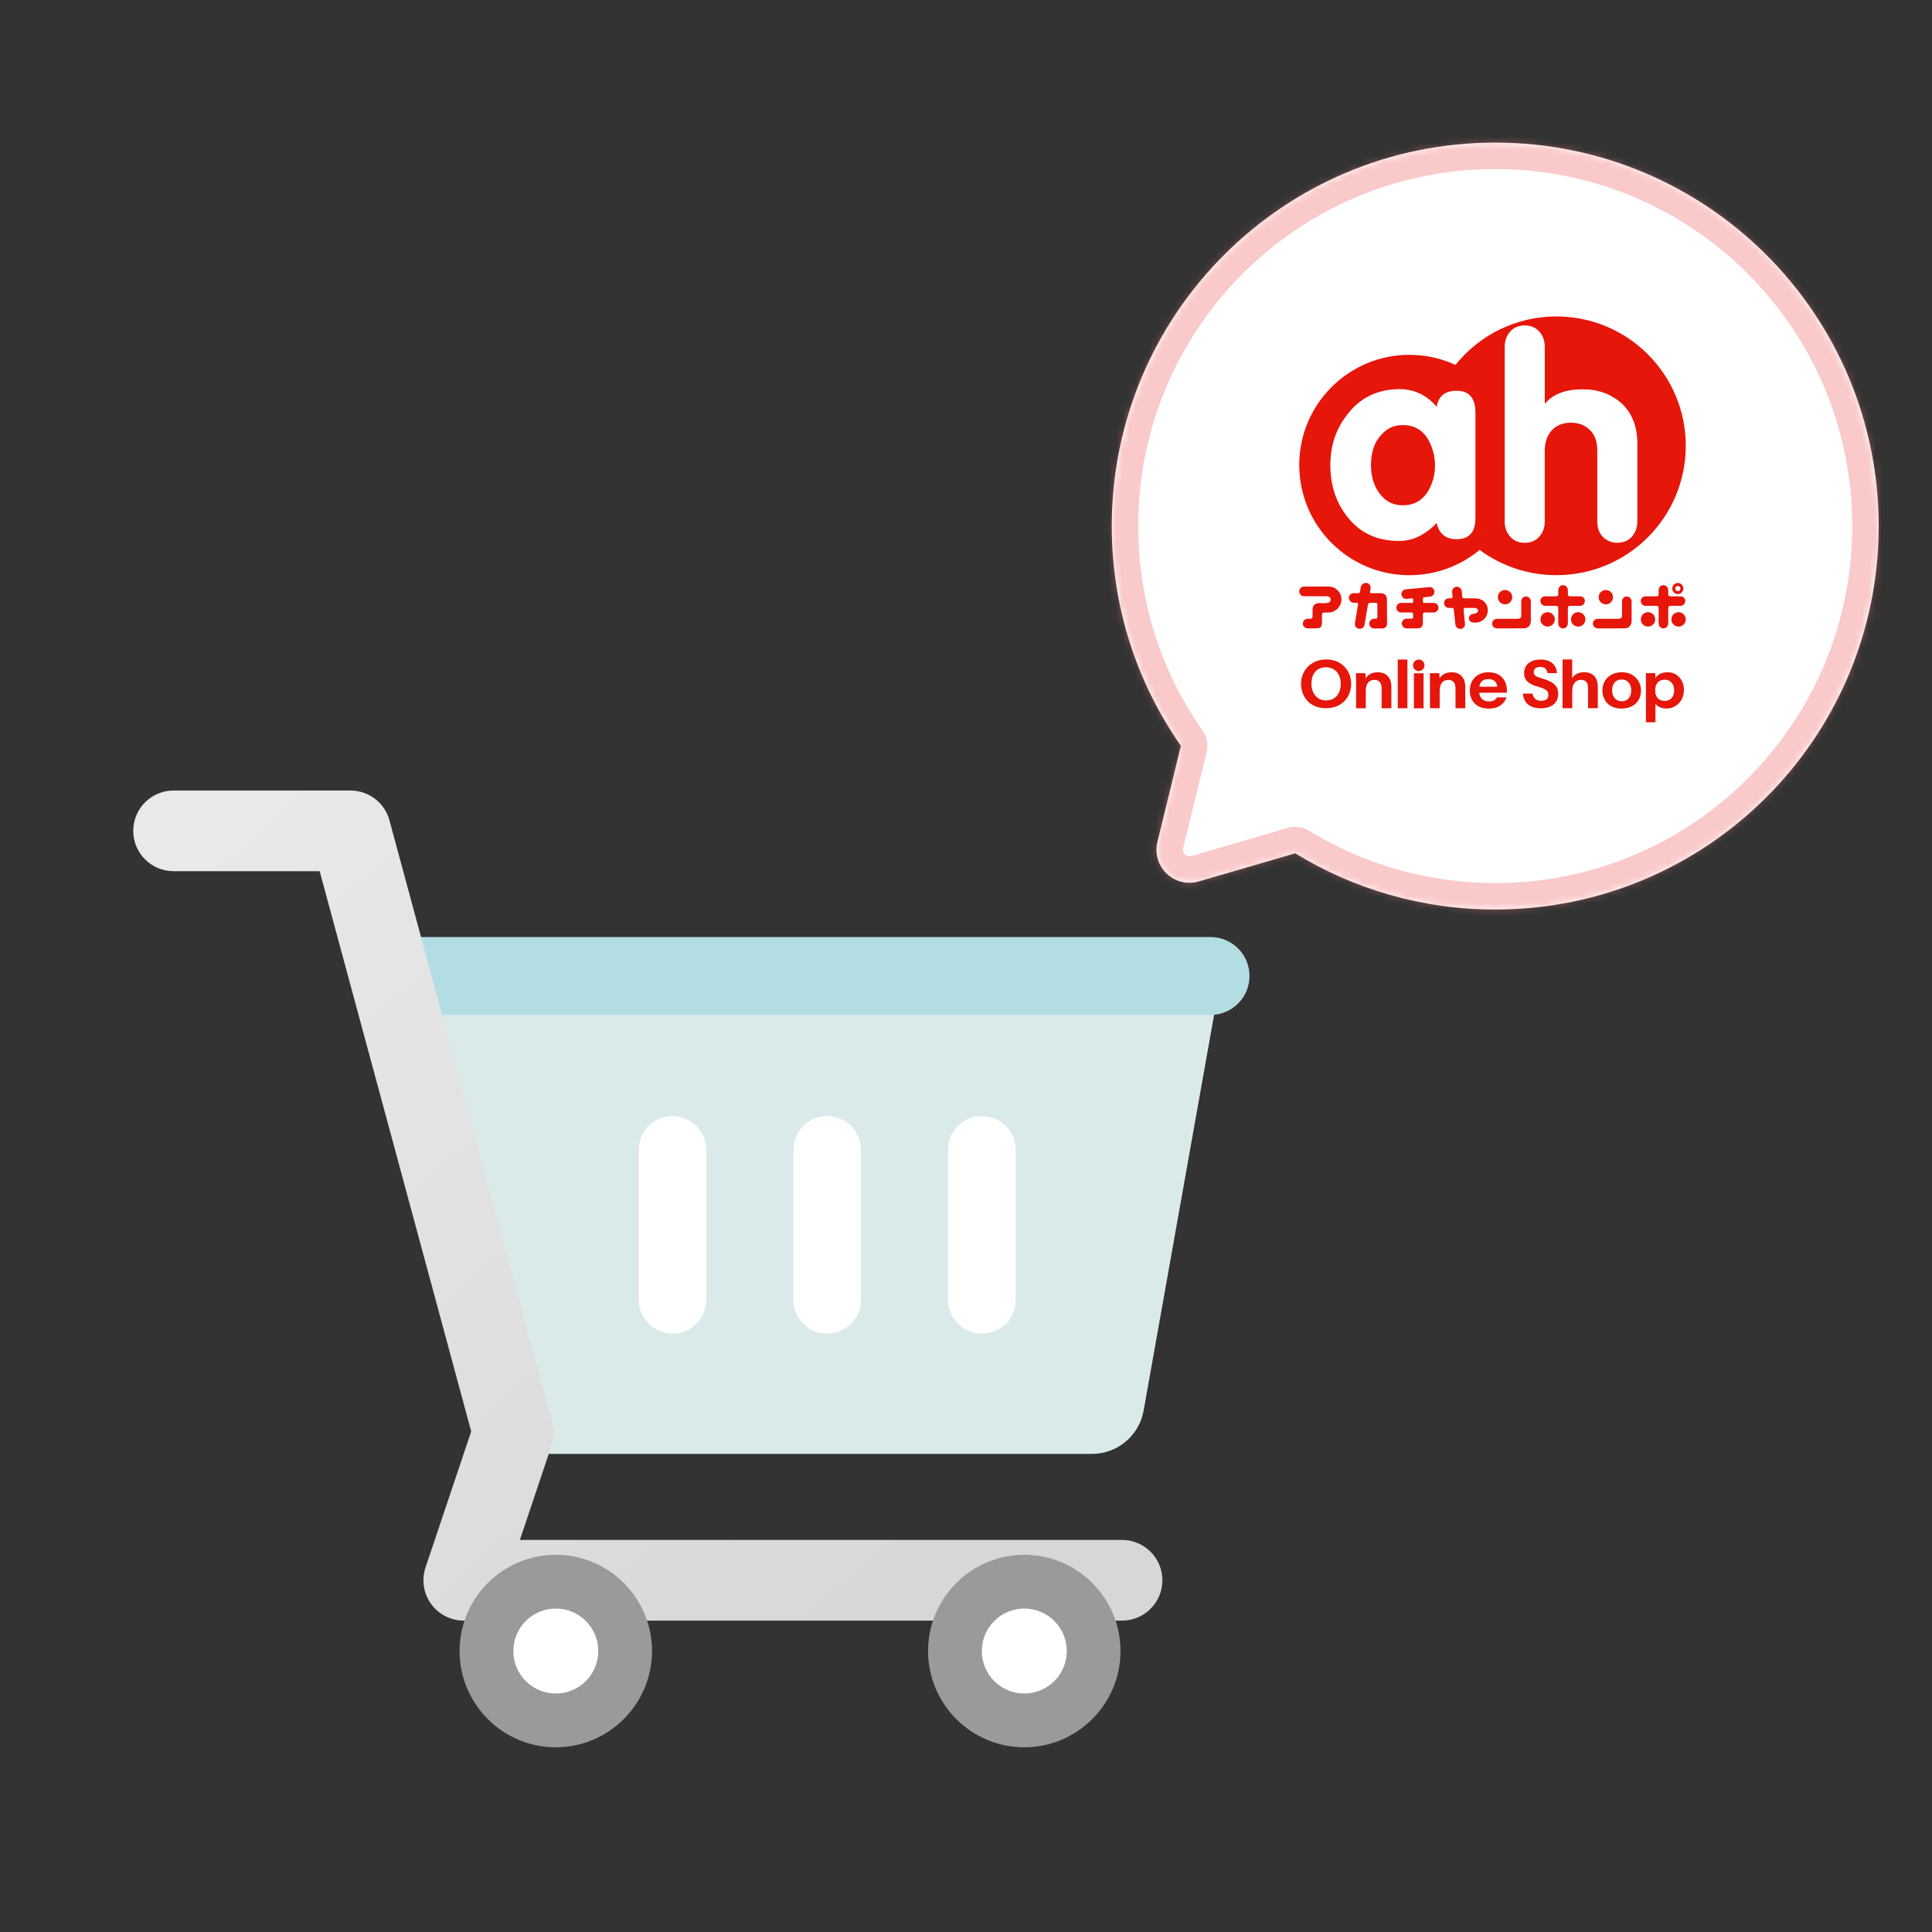 <svg width="290" height="290" viewBox="0 0 290 290" fill="none" xmlns="http://www.w3.org/2000/svg">
<rect x="0" y="0" width="290" height="290" fill="#333333" stroke="none"/>
<g clip-path="url(#clip0_273_18839)">
<path d="M78.166 218.234H163.907C167.724 218.234 170.992 215.498 171.662 211.741L183.301 146.381H58.99L78.166 218.234Z" fill="#DAEAEA"/>
<path d="M61.116 152.341H181.712C184.939 152.341 187.554 149.726 187.554 146.497C187.554 143.269 184.939 140.654 181.712 140.654H61.116V152.341Z" fill="#B2DDE3"/>
<path d="M69.612 243.258H168.426C171.767 243.258 174.478 240.547 174.478 237.205C174.478 233.864 171.767 231.152 168.426 231.152H78.033L82.793 216.975C83.172 215.841 83.209 214.622 82.898 213.468L58.457 123.132C57.743 120.493 55.35 118.661 52.615 118.661H26.052C22.711 118.661 20 121.373 20 124.714C20 128.055 22.711 130.767 26.052 130.767H47.983L70.73 214.86L63.875 235.28C63.254 237.128 63.561 239.158 64.698 240.74C65.836 242.322 67.664 243.258 69.612 243.258Z" fill="#E9E9E9"/>
<path d="M69.612 243.258H168.426C171.767 243.258 174.478 240.547 174.478 237.205C174.478 233.864 171.767 231.152 168.426 231.152H78.033L82.793 216.975C83.172 215.841 83.209 214.622 82.898 213.468L58.457 123.132C57.743 120.493 55.35 118.661 52.615 118.661H26.052C22.711 118.661 20 121.373 20 124.714C20 128.055 22.711 130.767 26.052 130.767H47.983L70.73 214.86L63.875 235.28C63.254 237.128 63.561 239.158 64.698 240.74C65.836 242.322 67.664 243.258 69.612 243.258Z" fill="url(#paint0_linear_273_18839)" fill-opacity="0.08"/>
<path d="M153.749 258.242C159.49 258.242 164.158 253.573 164.158 247.831C164.158 242.088 159.486 237.419 153.749 237.419C148.012 237.419 143.34 242.092 143.34 247.831C143.34 253.569 148.012 258.242 153.749 258.242Z" fill="white"/>
<path d="M153.749 241.45C150.227 241.45 147.374 244.307 147.374 247.826C147.374 251.345 150.231 254.202 153.749 254.202C157.267 254.202 160.123 251.349 160.123 247.826C160.123 244.303 157.267 241.45 153.749 241.45ZM153.749 233.379C161.713 233.379 168.192 239.86 168.192 247.826C168.192 255.792 161.713 262.274 153.749 262.274C145.785 262.274 139.305 255.792 139.305 247.826C139.305 239.86 145.785 233.379 153.749 233.379Z" fill="#9A9A9A"/>
<path d="M83.427 258.242C89.168 258.242 93.836 253.573 93.836 247.831C93.836 242.088 89.164 237.419 83.427 237.419C77.689 237.419 73.018 242.092 73.018 247.831C73.018 253.569 77.689 258.242 83.427 258.242Z" fill="white"/>
<path d="M83.427 241.45C79.905 241.45 77.052 244.307 77.052 247.826C77.052 251.345 79.909 254.202 83.427 254.202C86.945 254.202 89.801 251.349 89.801 247.826C89.801 244.303 86.945 241.45 83.427 241.45ZM83.427 233.379C91.391 233.379 97.87 239.86 97.87 247.826C97.87 255.792 91.391 262.274 83.427 262.274C75.463 262.274 68.983 255.792 68.983 247.826C68.983 239.86 75.463 233.379 83.427 233.379Z" fill="#9A9A9A"/>
<path d="M147.386 200.182C150.186 200.182 152.453 197.914 152.453 195.114V172.599C152.453 169.799 150.186 167.531 147.386 167.531C144.586 167.531 142.319 169.799 142.319 172.599V195.114C142.319 197.914 144.586 200.182 147.386 200.182Z" fill="white"/>
<path d="M124.163 200.182C126.963 200.182 129.231 197.914 129.231 195.114V172.599C129.231 169.799 126.963 167.531 124.163 167.531C121.363 167.531 119.096 169.799 119.096 172.599V195.114C119.096 197.914 121.363 200.182 124.163 200.182Z" fill="white"/>
<path d="M100.945 200.182C103.745 200.182 106.012 197.914 106.012 195.114V172.599C106.012 169.799 103.745 167.531 100.945 167.531C98.145 167.531 95.877 169.799 95.877 172.599V195.114C95.877 197.914 98.145 200.182 100.945 200.182Z" fill="white"/>
</g>
<mask id="path-11-inside-1_273_18839" fill="white">
<path fill-rule="evenodd" clip-rule="evenodd" d="M224.439 136.524C256.228 136.524 281.999 110.753 281.999 78.964C281.999 47.174 256.228 21.403 224.439 21.403C192.649 21.403 166.878 47.174 166.878 78.964C166.878 91.232 170.716 102.603 177.257 111.943L173.733 126.366C172.827 130.077 176.277 133.378 179.944 132.307L194.416 128.084C203.157 133.438 213.437 136.524 224.439 136.524Z"/>
</mask>
<path fill-rule="evenodd" clip-rule="evenodd" d="M224.439 136.524C256.228 136.524 281.999 110.753 281.999 78.964C281.999 47.174 256.228 21.403 224.439 21.403C192.649 21.403 166.878 47.174 166.878 78.964C166.878 91.232 170.716 102.603 177.257 111.943L173.733 126.366C172.827 130.077 176.277 133.378 179.944 132.307L194.416 128.084C203.157 133.438 213.437 136.524 224.439 136.524Z" fill="white"/>
<path d="M177.257 111.943L181.113 112.886C181.385 111.775 181.164 110.602 180.509 109.666L177.257 111.943ZM173.733 126.366L177.59 127.309L173.733 126.366ZM179.944 132.307L181.056 136.118H181.056L179.944 132.307ZM194.416 128.084L196.489 124.698C195.535 124.114 194.378 123.959 193.303 124.273L194.416 128.084ZM278.029 78.964C278.029 108.561 254.036 132.554 224.439 132.554V140.494C258.421 140.494 285.969 112.946 285.969 78.964H278.029ZM224.439 25.373C254.036 25.373 278.029 49.366 278.029 78.964H285.969C285.969 44.982 258.421 17.434 224.439 17.434V25.373ZM170.848 78.964C170.848 49.366 194.841 25.373 224.439 25.373V17.434C190.457 17.434 162.909 44.982 162.909 78.964H170.848ZM180.509 109.666C174.42 100.972 170.848 90.391 170.848 78.964H162.909C162.909 92.073 167.012 104.235 174.005 114.221L180.509 109.666ZM177.59 127.309L181.113 112.886L173.401 111.001L169.877 125.424L177.59 127.309ZM178.832 128.497C178.098 128.711 177.408 128.051 177.59 127.309L169.877 125.424C168.245 132.104 174.456 138.045 181.056 136.118L178.832 128.497ZM193.303 124.273L178.832 128.497L181.056 136.118L195.528 131.894L193.303 124.273ZM224.439 132.554C214.19 132.554 204.624 129.681 196.489 124.698L192.342 131.469C201.689 137.194 212.685 140.494 224.439 140.494V132.554Z" fill="#F27979" fill-opacity="0.4" mask="url(#path-11-inside-1_273_18839)"/>
<g clip-path="url(#clip1_273_18839)">
<path d="M224.833 89.638C224.833 90.233 225.316 90.716 225.912 90.716C226.509 90.716 226.992 90.233 226.992 89.638C226.992 89.043 226.51 88.561 225.912 88.561C225.315 88.561 224.833 89.043 224.833 89.638Z" fill="#E6160B"/>
<path d="M228.346 90.348L228.352 92.297C228.352 92.706 228.282 92.886 227.615 92.886L224.788 92.883C224.307 92.883 223.972 93.179 223.972 93.606C223.972 94.032 224.307 94.324 224.788 94.324L228.77 94.318C229.348 94.318 229.784 93.854 229.784 93.242C229.784 93.239 229.788 90.348 229.788 90.348C229.788 89.869 229.486 89.533 229.054 89.533C228.622 89.533 228.345 89.868 228.345 90.348" fill="#E6160B"/>
<path d="M239.962 89.638C239.962 90.233 240.446 90.716 241.041 90.716C241.636 90.716 242.119 90.233 242.119 89.638C242.119 89.043 241.634 88.561 241.041 88.561C240.448 88.561 239.962 89.043 239.962 89.638Z" fill="#E6160B"/>
<path d="M243.472 90.348L243.478 92.297C243.478 92.706 243.408 92.886 242.742 92.886C242.74 92.886 239.914 92.883 239.914 92.883C239.435 92.883 239.099 93.179 239.099 93.606C239.099 94.032 239.434 94.324 239.914 94.324L243.896 94.318C244.473 94.318 244.911 93.854 244.911 93.242C244.911 93.239 244.915 90.348 244.915 90.348C244.915 89.869 244.612 89.533 244.181 89.533C243.75 89.533 243.471 89.868 243.471 90.348" fill="#E6160B"/>
<path d="M204.259 88.136L204.153 88.745C204.117 88.983 204.072 89.041 203.795 89.041H203.196C202.787 89.041 202.478 89.339 202.478 89.729C202.478 90.119 202.807 90.479 203.199 90.479H203.536C203.835 90.479 203.876 90.538 203.837 90.796C203.837 90.796 203.397 93.467 203.381 93.555C203.348 93.745 203.396 93.953 203.507 94.112C203.603 94.247 203.761 94.333 203.992 94.373C204.182 94.407 204.373 94.363 204.529 94.253C204.687 94.143 204.79 93.976 204.822 93.786C204.823 93.786 205.312 90.883 205.312 90.883C205.37 90.576 205.434 90.487 205.748 90.487H206.524C206.722 90.487 206.752 90.599 206.752 90.764C206.752 90.766 206.752 92.588 206.752 92.588C206.752 92.795 206.684 92.876 206.49 92.876H206.249C205.859 92.876 205.529 93.211 205.529 93.609C205.529 94.006 205.853 94.328 206.247 94.328H207.488C207.981 94.328 208.204 93.956 208.204 93.609L208.188 90.015C208.188 89.408 207.856 89.043 207.254 89.043H205.811C205.683 89.043 205.625 88.946 205.648 88.825C205.66 88.763 205.686 88.612 205.686 88.612L205.741 88.225C205.741 88.062 205.693 87.914 205.603 87.788C205.489 87.634 205.322 87.533 205.132 87.504C204.737 87.441 204.321 87.743 204.259 88.136Z" fill="#E6160B"/>
<path d="M214.493 88.131H214.496L210.98 88.469C210.607 88.521 210.34 88.84 210.352 89.208C210.352 89.211 210.358 89.272 210.358 89.272C210.416 89.671 210.784 89.945 211.177 89.891C211.296 89.88 211.9 89.82 211.9 89.82C212.069 89.803 212.121 89.861 212.121 89.968V90.328C212.121 90.431 212.043 90.499 211.924 90.499H210.31C209.914 90.499 209.595 90.823 209.595 91.219C209.595 91.615 209.914 91.935 210.31 91.935H211.657C212.03 91.935 212.116 91.947 212.116 92.217C212.116 92.353 212.12 92.492 212.12 92.576C212.12 92.778 212.013 92.872 211.857 92.872H211.134C210.728 92.872 210.41 93.187 210.41 93.577C210.41 93.967 210.738 94.32 211.129 94.32H212.796C213.315 94.32 213.578 93.967 213.578 93.564V92.441C213.578 91.998 213.594 91.934 213.987 91.934H215.199C215.595 91.934 215.919 91.613 215.919 91.217C215.919 90.821 215.595 90.499 215.199 90.499H213.797C213.679 90.499 213.594 90.457 213.594 90.357C213.585 90.231 213.585 89.926 213.585 89.926C213.585 89.787 213.599 89.712 213.715 89.668C213.788 89.639 214.689 89.549 214.689 89.549C214.88 89.523 215.05 89.424 215.166 89.271C215.266 89.139 215.317 88.982 215.311 88.817C215.311 88.814 215.307 88.751 215.307 88.751C215.279 88.554 215.18 88.383 215.031 88.267C214.876 88.15 214.692 88.102 214.494 88.129" fill="#E6160B"/>
<path d="M218.61 88.072C218.217 88.117 217.928 88.472 217.969 88.864L218.025 89.446C218.044 89.669 218.031 89.812 217.764 89.812H217.442C217.055 89.812 216.765 90.117 216.765 90.522C216.765 90.927 217.092 91.253 217.48 91.253H217.871C218.108 91.253 218.201 91.28 218.228 91.54L218.463 93.755C218.508 94.154 218.865 94.439 219.259 94.396C219.666 94.351 219.94 94.031 219.899 93.649C219.899 93.655 219.899 93.652 219.697 91.604C219.697 91.318 219.724 91.254 220.015 91.254H221.263C221.782 91.254 221.86 91.563 221.86 91.646C221.86 91.768 221.837 92.04 221.223 92.133C220.923 92.18 220.71 92.284 220.592 92.451C220.497 92.587 220.466 92.755 220.502 92.951C220.568 93.292 220.903 93.476 221.419 93.456C222.501 93.455 223.321 92.654 223.321 91.595C223.321 90.536 222.522 89.815 221.419 89.815H219.993C219.567 89.815 219.512 89.804 219.494 89.537L219.416 88.725C219.396 88.539 219.293 88.356 219.139 88.231C218.99 88.11 218.803 88.055 218.611 88.073" fill="#E6160B"/>
<path d="M195.739 88.049C195.343 88.049 195.019 88.373 195.019 88.772C195.019 89.17 195.341 89.497 195.739 89.497H199.017C199.403 89.497 199.738 89.601 199.738 89.99C199.738 90.379 199.442 90.535 198.806 90.535H197.93C197.404 90.535 197.019 90.923 197.019 91.458V92.475C197.019 92.788 196.932 92.878 196.625 92.878L196.281 92.881C195.887 92.881 195.563 93.203 195.563 93.599C195.563 93.995 195.885 94.32 196.283 94.32H197.543C198.2 94.32 198.432 94.127 198.432 93.438V92.338C198.432 92.045 198.509 91.951 198.743 91.951L199.403 91.938C200.46 91.938 201.355 91.04 201.355 89.975C201.355 88.911 200.488 88.038 199.419 88.038L195.734 88.048" fill="#E6160B"/>
<path d="M235.812 92.972C235.812 93.566 236.296 94.051 236.894 94.051C237.492 94.051 237.972 93.566 237.972 92.972C237.972 92.377 237.489 91.891 236.894 91.891C236.299 91.891 235.812 92.376 235.812 92.972Z" fill="#E6160B"/>
<path d="M231.227 92.972C231.227 93.566 231.71 94.051 232.306 94.051C232.903 94.051 233.386 93.566 233.386 92.972C233.386 92.377 232.903 91.891 232.306 91.891C231.71 91.891 231.227 92.376 231.227 92.972Z" fill="#E6160B"/>
<path d="M233.9 88.654V89.111C233.9 89.428 233.847 89.51 233.462 89.51H231.929C231.526 89.51 231.21 89.814 231.21 90.204C231.21 90.595 231.538 90.939 231.929 90.939H233.419C233.815 90.939 233.9 90.975 233.9 91.365V93.509C233.9 93.989 234.19 94.325 234.61 94.325C235.029 94.325 235.344 93.989 235.344 93.509V91.385C235.344 90.996 235.433 90.939 235.75 90.939H237.178C237.566 90.939 237.893 90.602 237.893 90.204C237.893 89.807 237.579 89.51 237.178 89.51H235.782C235.394 89.51 235.344 89.428 235.344 89.111V88.654C235.344 88.172 235.042 87.836 234.61 87.836C234.177 87.836 233.9 88.172 233.9 88.654Z" fill="#E6160B"/>
<path d="M250.881 92.972C250.881 93.566 251.364 94.051 251.958 94.051C252.553 94.051 253.036 93.566 253.036 92.972C253.036 92.377 252.553 91.891 251.958 91.891C251.364 91.891 250.881 92.376 250.881 92.972Z" fill="#E6160B"/>
<path d="M246.295 92.972C246.295 93.566 246.779 94.051 247.372 94.051C247.966 94.051 248.452 93.566 248.452 92.972C248.452 92.377 247.966 91.891 247.372 91.891C246.779 91.891 246.295 92.376 246.295 92.972Z" fill="#E6160B"/>
<path d="M248.966 88.654V89.111C248.966 89.428 248.916 89.51 248.53 89.51H246.995C246.592 89.51 246.276 89.814 246.276 90.204C246.276 90.595 246.605 90.939 246.995 90.939H248.486C248.882 90.939 248.968 90.975 248.968 91.365V93.509C248.968 93.989 249.259 94.325 249.677 94.325C250.095 94.325 250.411 93.989 250.411 93.509V91.385C250.411 90.996 250.501 90.939 250.817 90.939H252.246C252.635 90.939 252.964 90.602 252.964 90.204C252.964 89.807 252.649 89.51 252.246 89.51H250.851C250.463 89.51 250.413 89.428 250.413 89.111V88.654C250.413 88.172 250.111 87.836 249.679 87.836C249.246 87.836 248.969 88.172 248.969 88.654" fill="#E6160B"/>
<path d="M251.846 87.508C251.388 87.508 251.013 87.881 251.013 88.341C251.013 88.801 251.389 89.176 251.846 89.176C252.303 89.176 252.681 88.802 252.681 88.341C252.681 87.88 252.309 87.508 251.846 87.508ZM251.846 88.735C251.63 88.735 251.454 88.558 251.454 88.341C251.454 88.123 251.63 87.949 251.846 87.949C252.062 87.949 252.241 88.125 252.241 88.341C252.241 88.557 252.064 88.735 251.846 88.735Z" fill="#E6160B"/>
<path d="M233.622 47.499C227.494 47.499 222.028 50.338 218.47 54.772C216.367 53.803 214.026 53.262 211.559 53.262C202.427 53.262 195.022 60.665 195.022 69.799C195.022 78.932 202.427 86.34 211.559 86.34C215.565 86.34 219.238 84.916 222.098 82.546C225.321 84.926 229.307 86.334 233.622 86.334C244.348 86.334 253.039 77.639 253.039 66.917C253.039 56.195 244.348 47.499 233.622 47.499Z" fill="#E6160B"/>
<path d="M228.878 48.853C229.796 48.853 230.526 49.163 231.068 49.783C231.611 50.391 231.876 51.178 231.876 52.102V60.541H231.96C233.13 59.138 235.001 58.436 237.59 58.436C239.919 58.436 241.857 59.151 243.408 60.552C244.978 62.009 245.77 64.012 245.77 66.563V78.312C245.77 79.175 245.498 79.915 244.974 80.531C244.434 81.149 243.702 81.458 242.768 81.477C241.938 81.477 241.225 81.19 240.628 80.625C240.057 80.055 239.757 79.269 239.757 78.27V67.651C239.757 66.263 239.378 65.219 238.608 64.504C237.864 63.785 236.912 63.447 235.775 63.447C234.535 63.468 233.571 63.857 232.892 64.633C232.22 65.41 231.873 66.428 231.873 67.687V78.27C231.873 79.159 231.614 79.913 231.092 80.512C230.539 81.153 229.794 81.475 228.877 81.475C227.906 81.475 227.154 81.143 226.613 80.466C226.108 79.852 225.858 79.133 225.858 78.31V52.133C225.858 51.191 226.131 50.411 226.663 49.789C227.207 49.16 227.946 48.852 228.877 48.852" fill="white"/>
<path d="M209.852 58.41C212.173 58.366 214.111 59.239 215.651 61.063C215.905 59.466 216.884 58.672 218.61 58.656C220.528 58.636 221.47 59.751 221.47 61.982V77.752C221.47 79.904 220.517 80.96 218.561 80.934C216.971 80.911 215.98 80.082 215.651 78.489C215.116 79.106 214.363 79.721 213.425 80.274C212.343 80.911 211.131 81.225 209.82 81.195C206.761 81.173 204.319 80.055 202.472 77.86C200.632 75.679 199.69 72.999 199.69 69.835C199.69 66.672 200.65 64.096 202.539 61.84C204.39 59.612 206.816 58.488 209.851 58.41M210.612 63.806C209.285 63.761 208.109 64.322 207.208 65.41C206.249 66.5 205.791 67.975 205.791 69.835C205.791 71.544 206.233 72.965 207.112 74.114C208.001 75.297 209.154 75.862 210.614 75.844C212.173 75.844 213.359 75.207 214.228 73.931C214.988 72.748 215.403 71.397 215.403 69.871C215.403 68.345 214.955 66.875 214.182 65.663C213.361 64.45 212.174 63.821 210.615 63.806" fill="white"/>
<path d="M230.036 104.116C230.139 104.765 230.561 105.187 231.321 105.187C232.134 105.187 232.418 104.834 232.418 104.329C232.418 103.681 232.026 103.416 230.995 103.123C229.343 102.664 228.777 102.071 228.777 101.041C228.777 99.718 229.836 98.998 231.194 98.998C232.905 98.998 233.629 99.887 233.712 101.034H232.285C232.196 100.507 231.941 100.107 231.182 100.107C230.543 100.107 230.228 100.405 230.228 100.899C230.228 101.431 230.586 101.582 231.596 101.875C233.416 102.408 233.895 103.136 233.895 104.158C233.895 105.322 233.123 106.314 231.255 106.314C229.698 106.314 228.687 105.529 228.6 104.116H230.038H230.036Z" fill="#E6160B"/>
<path d="M246.322 103.628C246.322 105.17 245.276 106.358 243.376 106.358C241.476 106.358 240.525 105.064 240.525 103.631C240.525 102.198 241.549 100.906 243.439 100.906C245.329 100.906 246.322 102.319 246.322 103.628ZM241.978 103.631C241.978 104.491 242.481 105.261 243.426 105.261C244.37 105.261 244.856 104.517 244.856 103.651C244.856 102.786 244.393 102.001 243.41 102.001C242.426 102.001 241.978 102.758 241.978 103.631Z" fill="#E6160B"/>
<path d="M248.486 105.623V108.41H247.063V102.32C247.063 101.898 247.063 101.469 247.053 101.046H248.448C248.469 101.161 248.486 101.511 248.486 101.78C248.781 101.321 249.329 100.906 250.344 100.906C251.696 100.906 252.762 102.024 252.762 103.53C252.762 105.292 251.513 106.349 250.151 106.349C249.232 106.349 248.744 105.978 248.488 105.624L248.486 105.623ZM251.297 103.602C251.297 102.793 250.837 102.03 249.893 102.03C248.865 102.03 248.453 102.713 248.453 103.638C248.453 104.586 248.936 105.208 249.874 105.208C250.808 105.208 251.299 104.517 251.299 103.601L251.297 103.602Z" fill="#E6160B"/>
<path d="M237.796 100.902C236.649 100.902 236.186 101.471 235.99 101.794V98.988H234.549V106.304H235.998V103.761C235.998 102.729 236.434 102.05 237.323 102.05C238.15 102.05 238.375 102.578 238.375 103.317V106.305H239.839V103.145C239.839 101.644 239.064 100.905 237.796 100.905V100.902Z" fill="#E6160B"/>
<path d="M202.813 102.624C202.813 104.582 201.501 106.305 199.012 106.305C196.671 106.305 195.293 104.679 195.293 102.627C195.293 100.691 196.737 98.988 199.075 98.988C201.413 98.988 202.813 100.698 202.813 102.623V102.624ZM196.85 102.605C196.85 103.99 197.603 105.136 199.089 105.136C200.576 105.136 201.258 103.908 201.258 102.644C201.258 101.381 200.551 100.16 199.023 100.16C197.494 100.16 196.85 101.327 196.85 102.607V102.605Z" fill="#E6160B"/>
<path d="M203.55 102.381C203.55 101.937 203.55 101.437 203.54 101.055H204.954C204.974 101.213 204.992 101.569 204.999 101.827C205.235 101.418 205.737 100.912 206.795 100.912C208.07 100.912 208.847 101.701 208.847 103.083V106.313H207.384V103.321C207.384 102.636 207.12 102.057 206.3 102.057C205.424 102.057 205.008 102.688 205.008 103.723V106.313H203.551V102.382L203.55 102.381Z" fill="#E6160B"/>
<path d="M214.644 102.381C214.644 101.937 214.644 101.437 214.634 101.055H216.048C216.068 101.213 216.085 101.569 216.093 101.827C216.329 101.418 216.831 100.912 217.888 100.912C219.163 100.912 219.941 101.701 219.941 103.083V106.313H218.477V103.321C218.477 102.636 218.213 102.057 217.394 102.057C216.518 102.057 216.101 102.688 216.101 103.723V106.313H214.645V102.382L214.644 102.381Z" fill="#E6160B"/>
<path d="M222.041 103.982C222.087 104.723 222.608 105.286 223.47 105.286C224.147 105.286 224.488 105.053 224.704 104.677H226.13C225.828 105.546 225.067 106.364 223.442 106.364C221.408 106.364 220.621 104.976 220.621 103.647C220.621 102.158 221.619 100.912 223.426 100.912C225.422 100.912 226.196 102.314 226.196 103.633C226.196 103.75 226.196 103.836 226.189 103.981H222.042L222.041 103.982ZM224.74 103.079C224.704 102.614 224.456 101.934 223.422 101.934C222.499 101.934 222.122 102.464 222.061 103.079H224.74Z" fill="#E6160B"/>
<path d="M211.258 98.999H209.809V106.315H211.258V98.999Z" fill="#E6160B"/>
<path d="M212.958 100.731C213.436 100.731 213.823 100.344 213.823 99.866C213.823 99.389 213.436 99.002 212.958 99.002C212.481 99.002 212.094 99.389 212.094 99.866C212.094 100.344 212.481 100.731 212.958 100.731Z" fill="#E6160B"/>
<path d="M213.682 101.062H212.233V106.319H213.682V101.062Z" fill="#E6160B"/>
</g>
<defs>
<linearGradient id="paint0_linear_273_18839" x1="39.848" y1="118.661" x2="148.022" y2="238.744" gradientUnits="userSpaceOnUse">
<stop stop-opacity="0"/>
<stop offset="1"/>
</linearGradient>
<clipPath id="clip0_273_18839">
<rect width="167.554" height="143.617" fill="white" transform="matrix(-1 0 0 1 187.554 118.661)"/>
</clipPath>
<clipPath id="clip1_273_18839">
<rect width="72.523" height="75.424" fill="white" transform="translate(187.766 40.259)"/>
</clipPath>
</defs>
</svg>
